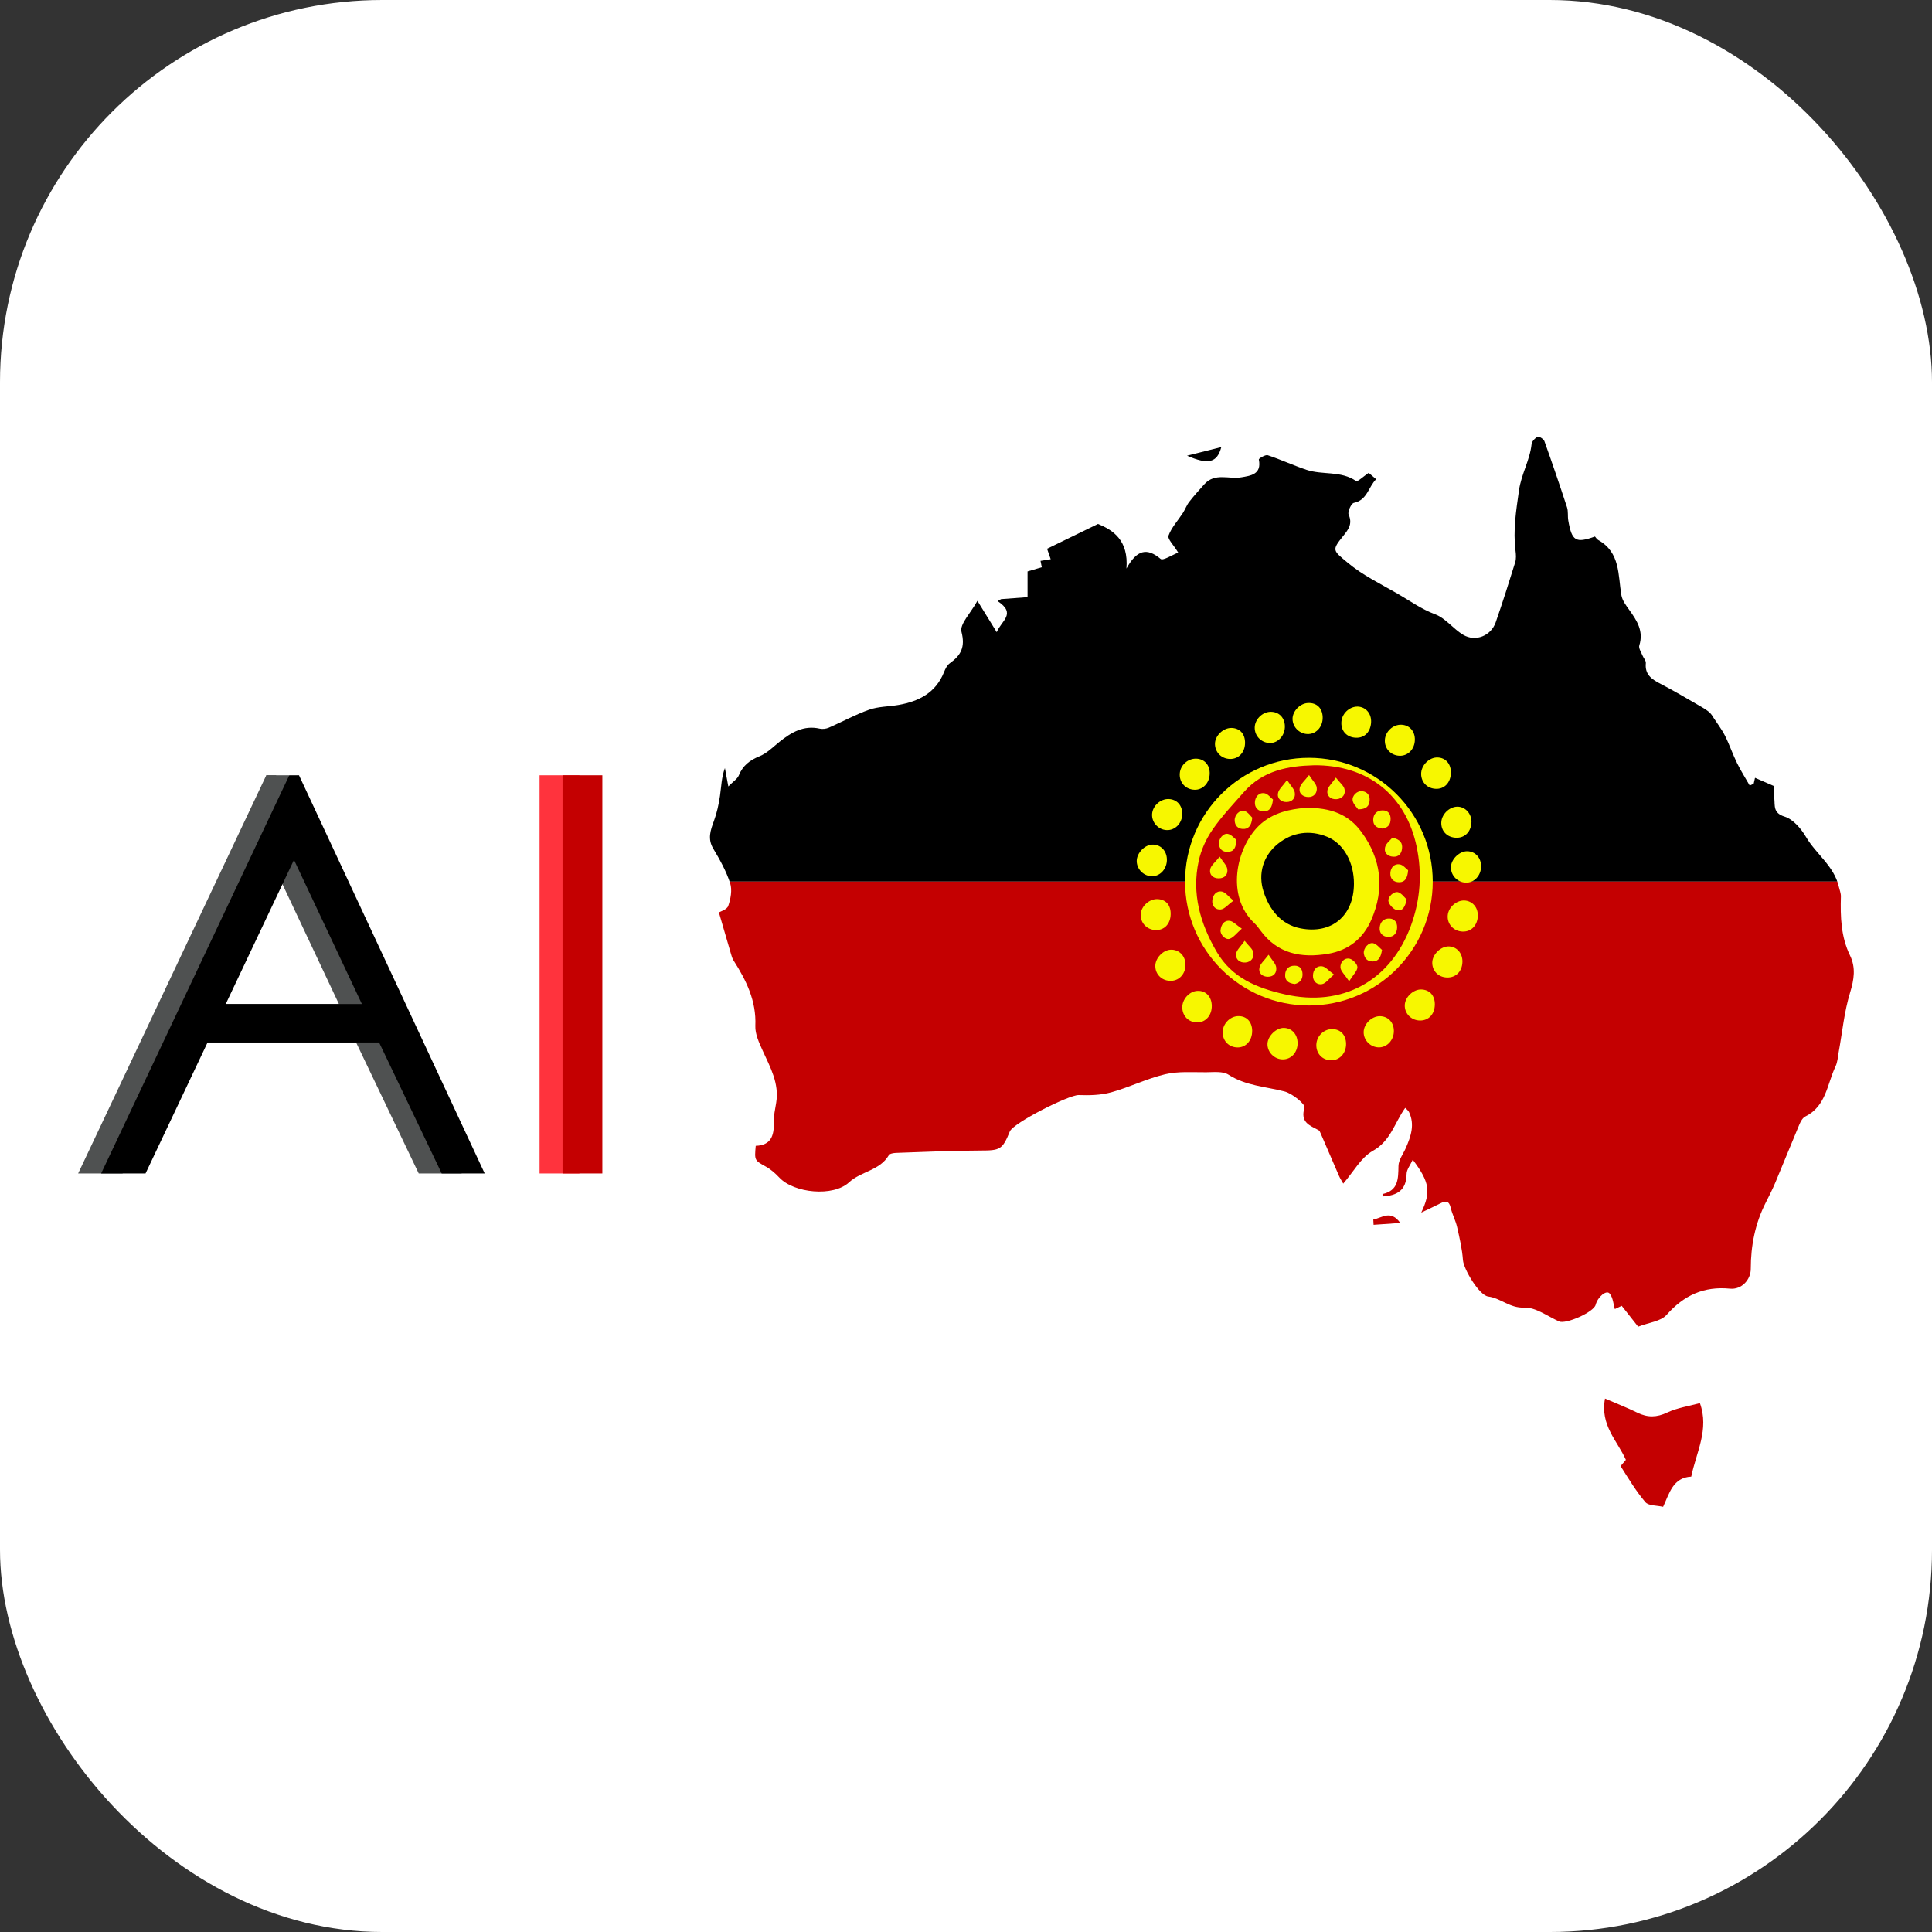 <svg viewBox="0 0 600 600" xmlns:xlink="http://www.w3.org/1999/xlink" xmlns="http://www.w3.org/2000/svg" id="Layer_2">
  <rect x="0" y="0" width="600" height="600" fill="#333333" stroke="none"/>
  <defs>
    <style>
      .cls-1 {
        fill: none;
      }

      .cls-2 {
        fill: #f7f700;
      }

      .cls-3 {
        fill: #ff333d;
      }

      .cls-4 {
        fill: #c40001;
      }

      .cls-5 {
        fill: #fff;
      }

      .cls-6 {
        fill: #4f5151;
      }

      .cls-7 {
        clip-path: url(#clippath);
      }
    </style>
    <clipPath id="clippath">
      <path d="M441.4,376.54c3-6.33,2.65-9.37-2.65-16.38-.77,1.68-1.91,3.05-1.92,4.43-.06,5.09-3,6.74-7.46,6.97,0-.26-.05-.73,0-.74,4.92-1.09,4.87-4.74,4.94-8.72.03-1.88,1.49-3.74,2.3-5.62,1.56-3.6,2.82-7.23.98-11.11-.26-.54-.84-.93-1.19-1.31-3.32,4.64-4.46,10.23-10.07,13.36-3.66,2.05-5.99,6.49-9.17,10.16-.4-.72-.96-1.57-1.36-2.49-1.9-4.35-3.76-8.71-5.64-13.07-.16-.37-.34-.86-.66-1.03-2.76-1.5-5.78-2.39-4.37-7.02.31-1.01-3.74-4.37-6.21-5.01-5.87-1.52-12-1.74-17.4-5.21-1.76-1.13-4.59-.77-6.93-.76-4.27.03-8.69-.34-12.77.63-5.7,1.35-11.08,4.05-16.74,5.61-3.21.89-6.73.97-10.09.85-2.99-.1-20.31,8.65-21.38,11.3-2.3,5.68-3.06,5.92-9.15,5.93-8.72.02-17.45.43-26.17.73-.79.03-1.97.21-2.27.73-2.79,4.77-8.62,4.97-12.36,8.43-4.89,4.53-17.05,3.38-21.64-1.5-1.21-1.28-2.59-2.52-4.12-3.37-3.56-1.99-3.62-1.89-3.2-6.49,4.69-.13,5.74-3.13,5.61-7.24-.06-2.03.4-4.1.74-6.13.99-5.99-1.81-10.95-4.15-16.09-1.12-2.47-2.43-5.25-2.32-7.83.34-7.75-2.83-14.09-6.78-20.29-.43-.67-.63-1.5-.86-2.28-1.15-3.89-2.27-7.79-3.68-12.62.44-.28,2.5-.86,2.9-2.01.76-2.2,1.28-4.95.6-7.05-1.21-3.75-3.19-7.3-5.23-10.71-1.84-3.08-.88-5.71.19-8.64.92-2.49,1.49-5.15,1.88-7.78.42-2.86.46-5.78,1.53-8.64.28,1.52.56,3.05,1.06,5.71,1.51-1.54,2.8-2.32,3.26-3.44,1.25-3.05,3.37-4.7,6.41-5.93,2.33-.94,4.26-2.93,6.29-4.55,3.65-2.91,7.46-5.15,12.44-4.03.89.2,2,.05,2.84-.32,4.19-1.82,8.22-4.07,12.51-5.57,2.89-1.01,6.13-.95,9.2-1.49,6.3-1.12,11.48-3.8,14.03-10.16.4-1,.94-2.15,1.77-2.74,3.48-2.49,4.89-5.01,3.66-9.8-.61-2.38,2.86-5.81,4.95-9.62,2.36,3.84,3.98,6.46,6,9.74,1.38-3.58,6.24-5.69.27-9.66.36-.2.72-.41,1.08-.61,2.71-.2,5.42-.4,8.22-.61v-7.99c.6-.17,2.31-.68,4.42-1.3-.04-.2-.2-1-.39-1.98.84-.14,1.88-.3,3.16-.51-.47-1.34-.85-2.45-1.13-3.25,5.16-2.51,10.11-4.93,15.83-7.71,4.59,1.9,9.53,5,8.82,13.86,3.22-5.84,6.35-6.57,10.61-3,.75.63,3.58-1.24,5.47-1.96-1.42-2.36-3.39-4.23-3.02-5.26.93-2.55,2.95-4.7,4.47-7.05.72-1.11,1.16-2.41,1.96-3.44,1.48-1.91,3.11-3.71,4.73-5.5,3.28-3.63,7.62-1.46,11.44-2.12,2.86-.49,6.41-.89,5.45-5.55-.06-.27,2.04-1.56,2.78-1.31,4.07,1.35,7.99,3.18,12.06,4.54,4.97,1.66,10.67.21,15.39,3.48.43.3,2.29-1.47,3.89-2.55.25.21,1.21,1.03,2.32,1.97-2.44,2.44-2.75,6.49-6.93,7.35-.81.17-2,2.76-1.62,3.62,1.27,2.88-.04,4.63-1.68,6.65-3.62,4.47-3.21,4.46,1.34,8.27,4.79,4.01,10.25,6.6,15.54,9.66,3.86,2.23,7.37,4.8,11.69,6.41,3.24,1.21,5.61,4.55,8.71,6.38,3.82,2.26,8.61.31,10.07-3.88,2.15-6.17,4.13-12.41,6.06-18.65.34-1.11.25-2.41.1-3.59-.8-6.33.18-12.42,1.07-18.71.72-5.11,3.39-9.41,3.92-14.39.09-.87,1.06-1.88,1.9-2.31.39-.2,1.84.71,2.08,1.38,2.44,6.82,4.78,13.68,7.03,20.56.41,1.26.15,2.71.38,4.05,1.11,6.42,2.32,7.15,8.29,5,.31.34.59.85,1.03,1.09,6.89,3.87,6.1,10.85,7.18,17.15.28,1.62,1.45,3.18,2.46,4.58,2.39,3.31,4.49,6.57,3.1,11-.27.85.57,2.07.97,3.09.32.82,1.14,1.64,1.06,2.39-.37,3.61,1.86,5.06,4.62,6.48,4.35,2.24,8.54,4.78,12.78,7.21,1.4.8,2.75,1.69,3.42,3,1.26,1.94,2.71,3.8,3.75,5.85,1.4,2.77,2.39,5.75,3.76,8.54,1.17,2.39,2.61,4.64,3.93,6.96.41-.19.82-.38,1.23-.56.16-.72.32-1.44.42-1.84,1.79.78,3.57,1.55,5.96,2.59,0,.84-.13,2.34.03,3.81.24,2.26-.43,4.53,3.19,5.65,2.65.82,5.14,3.74,6.66,6.33,3.12,5.32,8.7,9.01,10.17,15.38.24,1.04.69,2.09.66,3.12-.18,6.28,0,12.45,2.83,18.29,1.84,3.79,1.27,7.45.02,11.54-1.83,5.97-2.41,12.32-3.54,18.5-.27,1.48-.34,3.09-.98,4.41-2.61,5.48-2.89,12.37-9.4,15.57-.87.43-1.48,1.65-1.9,2.64-2.49,5.9-4.86,11.86-7.35,17.77-.9,2.14-1.95,4.22-3,6.29-3.31,6.48-4.67,13.4-4.67,20.63,0,3.29-2.8,6.49-6.44,6.13-8.17-.8-14.32,2.07-19.71,8.14-1.81,2.04-5.53,2.37-8.83,3.66-1.49-1.89-3.05-3.87-5.1-6.47-.51.24-1.77.83-2.14,1.01-.44-1.44-.54-3.55-1.62-4.84-.99-1.18-3.68,1.01-4.34,3.52-.6,2.28-9.24,6.11-11.36,5.16-3.59-1.62-7.3-4.45-10.85-4.3-4.48.19-7.24-2.94-11.15-3.44-2.84-.37-7.65-8.55-7.85-11.32-.25-3.46-1.05-6.89-1.82-10.28-.46-2.02-1.51-3.92-1.97-5.94-.51-2.23-1.59-2.24-3.28-1.36-1.93.99-3.91,1.89-5.87,2.83ZM503.37,455.43c2.41,3.79,4.72,7.69,7.62,11.08.99,1.16,3.54.99,5.5,1.45,1.98-4.21,3.04-9.1,8.74-9.38,1.55-7.55,5.65-14.65,2.69-22.83-3.48.96-7.04,1.46-10.13,2.92-3.28,1.56-6.11,1.61-9.27.06-3.13-1.53-6.38-2.8-10.07-4.4-1.59,8.25,3.86,13.16,6.48,19.03-.66.86-1.71,1.84-1.57,2.07ZM368.65,141.52c6.61,2.89,9.34,2.2,10.64-2.67-3.51.88-6.72,1.69-10.64,2.67ZM426.57,380.38c2.77-.19,5.53-.39,8.3-.58-3-4.18-5.64-1.58-8.38-1.05.03.54.06,1.09.09,1.63Z" class="cls-1"></path>
    </clipPath>
  </defs>
  <g id="favicon">
    <rect ry="118.72" rx="118.72" height="600" width="600" y="0" class="cls-5"></rect>
    <g>
      <g>
        <g class="cls-7">
          <g>
            <g>
              <rect height="197.35" width="512.56" y="76.44" x="150.21"></rect>
              <rect height="197.35" width="512.56" y="273.8" x="150.21" class="cls-4"></rect>
            </g>
            <circle r="38.46" cy="273.8" cx="406.49" class="cls-2"></circle>
          </g>
        </g>
        <g>
          <path d="M407.94,237.66c16.85-.18,28.63,9.29,32,25.22,1.76,8.33,1.17,16.52-1.73,24.51-6.27,17.25-21.34,25.49-39.24,21.4-8.53-1.95-16.35-5.04-21.12-13.2-5.13-8.79-7.78-18.08-5.59-28.17.74-3.42,2.3-6.87,4.29-9.75,2.89-4.19,6.45-7.93,9.83-11.77,5.92-6.71,13.88-8.03,21.56-8.23ZM405.17,250.92c-4.05.35-9.83,1.24-14.23,5.53-6.96,6.79-10.38,21.83-1.35,30.28.7.65,1.28,1.45,1.85,2.23,5.32,7.29,12.72,8.64,21,7.25,6.34-1.06,10.89-4.72,13.42-10.51,4.21-9.63,3.14-18.91-3.08-27.36-3.84-5.22-9.27-7.66-17.61-7.42ZM429.2,295c-.72-.59-1.57-1.73-2.66-2.06-1.45-.43-3.19,1.56-2.99,3.15.2,1.56,1.13,2.51,2.74,2.5,1.9,0,2.54-1.33,2.91-3.59ZM383.05,279.7c-1.62-1.35-2.47-2.58-3.52-2.8-1.75-.37-2.85,1.02-3.03,2.64-.2,1.76.98,3.12,2.66,2.9,1.17-.15,2.18-1.47,3.9-2.74ZM436.86,279.34c-.68-.63-1.47-1.8-2.54-2.21-1.39-.53-3.54,1.48-3.08,2.94.33,1.06,1.52,2.33,2.56,2.58,1.8.45,2.59-1.06,3.06-3.31ZM406.54,240.69c-1.36,1.8-2.61,2.77-2.88,3.96-.4,1.75.95,2.85,2.65,2.88,1.81.03,2.83-1.34,2.61-2.97-.14-1.08-1.21-2.04-2.38-3.86ZM386.54,292.16c-1.25,1.82-2.52,2.89-2.67,4.09-.2,1.67,1.15,2.81,2.92,2.67,1.8-.15,2.77-1.55,2.44-3.16-.22-1.07-1.4-1.94-2.69-3.59ZM437.31,270.27c-.66-.49-1.55-1.66-2.61-1.83-1.69-.27-2.81.95-2.91,2.69-.11,1.84,1.06,2.87,2.76,2.86,1.79,0,2.57-1.3,2.76-3.73ZM431.11,291.02c1.95-.1,2.74-1.34,2.78-2.99.04-1.53-.75-2.73-2.42-2.77-1.78-.04-2.84,1.1-2.99,2.78-.15,1.77.87,2.8,2.62,2.98ZM395.33,248.29c-.7-.55-1.61-1.79-2.67-1.95-1.72-.26-2.85,1.15-2.94,2.78-.1,1.71.98,2.9,2.81,2.86,1.87-.04,2.55-1.35,2.81-3.69ZM429.36,257.31c1.66-.21,2.52-1.25,2.51-3.01-.01-1.61-.84-2.63-2.47-2.63-1.76,0-2.84,1.08-2.93,2.78-.1,1.78.97,2.74,2.89,2.87ZM432.42,260.15c-.66.81-1.95,1.75-2.26,2.94-.44,1.68.71,2.87,2.52,2.97,1.65.09,2.54-.9,2.73-2.45.22-1.72-.47-2.92-2.99-3.46ZM385.66,288.41c-1.75-1.18-2.69-2.3-3.76-2.43-1.79-.23-2.65,1.25-2.85,2.86-.17,1.45,1.6,3.2,2.91,2.69,1.17-.45,2.05-1.68,3.69-3.12ZM418.99,304.73c1.31-2.09,2.57-3.23,2.57-4.37,0-.91-1.4-2.4-2.4-2.62-1.72-.38-2.98,1.17-2.87,2.71.08,1.16,1.35,2.24,2.7,4.29ZM414.28,302.63c-1.7-1.23-2.63-2.4-3.69-2.54-1.73-.23-2.77,1.13-2.84,2.81-.08,1.81,1.21,3.03,2.82,2.73,1.15-.21,2.08-1.61,3.72-2.99ZM414.87,241.48c-1.24,1.84-2.51,2.9-2.65,4.1-.19,1.66,1.14,2.78,2.93,2.61,1.79-.17,2.79-1.48,2.4-3.14-.25-1.06-1.39-1.92-2.69-3.57ZM378.78,266.04c-1.36,1.72-2.69,2.71-2.94,3.91-.33,1.62.79,2.85,2.67,2.84,1.88-.01,2.88-1.24,2.64-2.9-.16-1.11-1.23-2.08-2.37-3.85ZM388.9,253.93c-.54-.5-1.29-1.69-2.32-2.04-1.55-.52-3.18,1.15-3.14,2.88.04,1.61.98,2.6,2.51,2.67,1.77.09,2.72-.99,2.95-3.52ZM393.98,296.49c-1.35,1.82-2.6,2.82-2.85,4.03-.35,1.69.88,2.83,2.67,2.82,1.88-.01,2.78-1.36,2.53-2.98-.16-1.09-1.2-2.05-2.36-3.86ZM402.16,305.59c1.44-.38,2.42-1.34,2.35-3.12-.06-1.59-.86-2.6-2.53-2.57-1.8.03-2.8,1.13-2.87,2.83-.07,1.81,1.07,2.68,3.05,2.86ZM399.71,242.24c-1.34,1.86-2.55,2.84-2.8,4.03-.36,1.73.95,2.84,2.67,2.81,1.77-.03,2.82-1.29,2.52-2.98-.19-1.07-1.19-2-2.39-3.86ZM383.97,260.83c-.64-.48-1.51-1.59-2.58-1.84-1.5-.36-3.04,1.58-2.83,3.22.2,1.61,1.2,2.41,2.78,2.35,1.89-.07,2.52-1.32,2.63-3.73ZM421.79,251.36c2.56-.03,3.45-1.02,3.56-2.77.1-1.61-.67-2.62-2.23-2.88-1.55-.26-3.36,1.38-3.02,3,.23,1.08,1.25,1.99,1.7,2.66Z" class="cls-4"></path>
          <path d="M420.48,274.47c-.04,9.89-6.84,15.72-16.56,13.85-6.19-1.19-9.72-5.93-11.49-11.36-1.83-5.6-.16-11.23,4.51-14.96,4.41-3.52,9.8-4.35,15.23-2.12,5.13,2.1,8.34,7.95,8.31,14.59Z"></path>
        </g>
        <g>
          <path d="M451.84,260.15c-2.61-.23-4.36-2.22-4.23-4.79.14-2.72,2.89-5.13,5.49-4.81,2.39.3,4.11,2.6,3.85,5.17-.3,2.93-2.32,4.68-5.1,4.44Z" class="cls-2"></path>
          <path d="M434.65,234.71c-2.74-.08-4.76-2.3-4.56-5.01.19-2.57,2.56-4.72,5.1-4.63,2.57.09,4.28,2.03,4.21,4.75-.08,2.85-2.14,4.97-4.75,4.89Z" class="cls-2"></path>
          <path d="M459.97,269.12c-.04,2.8-2.14,5.05-4.69,5-2.69-.05-4.83-2.33-4.67-4.98.14-2.43,2.69-4.83,5.08-4.78,2.5.05,4.32,2.07,4.28,4.76Z" class="cls-2"></path>
          <path d="M402.99,323.96c-.01,2.88-1.99,5.05-4.6,5.04-2.66,0-4.88-2.3-4.76-4.9.12-2.4,2.71-4.9,5.04-4.88,2.51.02,4.32,2.01,4.31,4.73Z" class="cls-2"></path>
          <path d="M363.56,294.94c2.51-.11,4.48,1.79,4.6,4.43.13,2.85-1.76,5.11-4.37,5.23-2.79.13-4.98-1.87-5-4.58-.02-2.44,2.37-4.98,4.78-5.08Z" class="cls-2"></path>
          <path d="M410.77,222.67c.11,2.84-1.8,5.16-4.36,5.29-2.65.13-4.97-2.03-5-4.67-.02-2.44,2.33-4.87,4.81-4.97,2.7-.11,4.44,1.56,4.55,4.35Z" class="cls-2"></path>
          <path d="M458.92,284.93c-.33,2.91-2.44,4.68-5.18,4.34-2.54-.31-4.31-2.42-4.14-4.92.19-2.72,2.99-5.04,5.61-4.65,2.46.36,4.01,2.55,3.7,5.23Z" class="cls-2"></path>
          <path d="M370.89,245.26c-2.75-.11-4.71-2.32-4.5-5.07.19-2.59,2.53-4.67,5.14-4.58,2.57.09,4.26,2.03,4.15,4.78-.11,2.86-2.19,4.98-4.79,4.88Z" class="cls-2"></path>
          <path d="M388.87,320.14c.03,2.98-1.93,5.19-4.56,5.15-2.63-.04-4.55-1.97-4.6-4.61-.05-2.62,2.18-5.02,4.75-5.12,2.63-.1,4.39,1.73,4.42,4.59Z" class="cls-2"></path>
          <path d="M445.6,311.97c-.04,2.98-1.91,4.99-4.61,4.96-2.76-.03-4.88-2.23-4.72-4.91.15-2.43,2.67-4.78,5.09-4.73,2.62.05,4.28,1.88,4.24,4.68Z" class="cls-2"></path>
          <path d="M418.04,324.17c.03,2.86-1.94,5.08-4.53,5.11-2.77.04-4.8-2.05-4.71-4.85.08-2.64,2.29-4.83,4.87-4.84,2.61-.01,4.34,1.8,4.37,4.58Z" class="cls-2"></path>
          <path d="M367.16,252.92c-.1,2.81-2.22,4.97-4.8,4.88-2.66-.09-4.77-2.43-4.56-5.06.21-2.54,2.63-4.69,5.17-4.59,2.58.1,4.28,2.04,4.18,4.78Z" class="cls-2"></path>
          <path d="M449.36,303.57c-2.61-.08-4.52-1.97-4.56-4.52-.04-2.6,2.67-5.25,5.24-5.13,2.47.12,4.23,2.19,4.13,4.88-.11,2.92-2.05,4.85-4.8,4.77Z" class="cls-2"></path>
          <path d="M362.39,266.84c.08,2.82-1.9,5.18-4.43,5.28-2.65.11-4.96-2.12-4.94-4.75.02-2.44,2.46-5,4.84-5.07,2.53-.07,4.45,1.85,4.53,4.54Z" class="cls-2"></path>
          <path d="M428.44,315.58c2.57-.03,4.41,1.85,4.44,4.55.03,2.78-2.01,5.09-4.55,5.14-2.66.05-4.9-2.19-4.83-4.81.06-2.47,2.46-4.84,4.94-4.88Z" class="cls-2"></path>
          <path d="M394.5,221.06c2.61-.08,4.47,1.75,4.53,4.45.07,2.78-1.96,5.15-4.46,5.23-2.69.09-4.92-2.06-4.91-4.74,0-2.52,2.3-4.86,4.84-4.94Z" class="cls-2"></path>
          <path d="M386.66,230.87c-.09,2.9-2.09,4.93-4.76,4.83-2.58-.1-4.51-2.03-4.58-4.58-.07-2.6,2.58-5.16,5.23-5.05,2.6.11,4.19,1.96,4.11,4.8Z" class="cls-2"></path>
          <path d="M450.58,240.09c-.08,2.98-2,4.99-4.67,4.89-2.62-.1-4.51-1.98-4.56-4.56-.06-2.71,2.5-5.29,5.14-5.18,2.54.11,4.17,2.04,4.1,4.84Z" class="cls-2"></path>
          <path d="M376.33,312.31c.06,2.98-1.88,5.21-4.52,5.21-2.62,0-4.57-1.93-4.64-4.58-.07-2.59,2.18-5.1,4.69-5.22,2.58-.12,4.41,1.76,4.47,4.59Z" class="cls-2"></path>
          <path d="M363.56,284c-.09,2.98-2,4.94-4.7,4.84-2.77-.1-4.8-2.33-4.59-5.02.2-2.47,2.7-4.68,5.19-4.59,2.65.1,4.19,1.89,4.1,4.77Z" class="cls-2"></path>
          <path d="M425.77,224.79c-.37,2.95-2.41,4.63-5.2,4.28-2.6-.32-4.21-2.34-3.98-4.98.24-2.79,2.94-5.01,5.59-4.6,2.42.38,3.93,2.61,3.59,5.29Z" class="cls-2"></path>
        </g>
      </g>
      <g>
        <path d="M85.72,240.77l57.67,123.66h-13.35l-19.45-40.69h-53.27l-19.26,40.69h-13.79l58.43-123.66h3.03ZM84.16,267.04l-21.19,44.76h42.28l-21.09-44.76Z" class="cls-6"></path>
        <path d="M167.57,240.77h12.36v123.66h-12.36v-123.66Z" class="cls-3"></path>
        <path d="M174.71,240.77h12.36v123.66h-12.36v-123.66Z" class="cls-4"></path>
        <polygon points="82.69 240.77 89.83 240.77 88.95 250.12 86.26 251.76 82.69 240.77" class="cls-6"></polygon>
        <path d="M92.86,240.77l57.67,123.66h-13.35l-19.45-40.69h-53.27l-19.26,40.69h-13.79l58.43-123.66h3.03ZM91.3,267.04l-21.19,44.76h42.28l-21.09-44.76Z"></path>
      </g>
    </g>
  </g>
</svg>